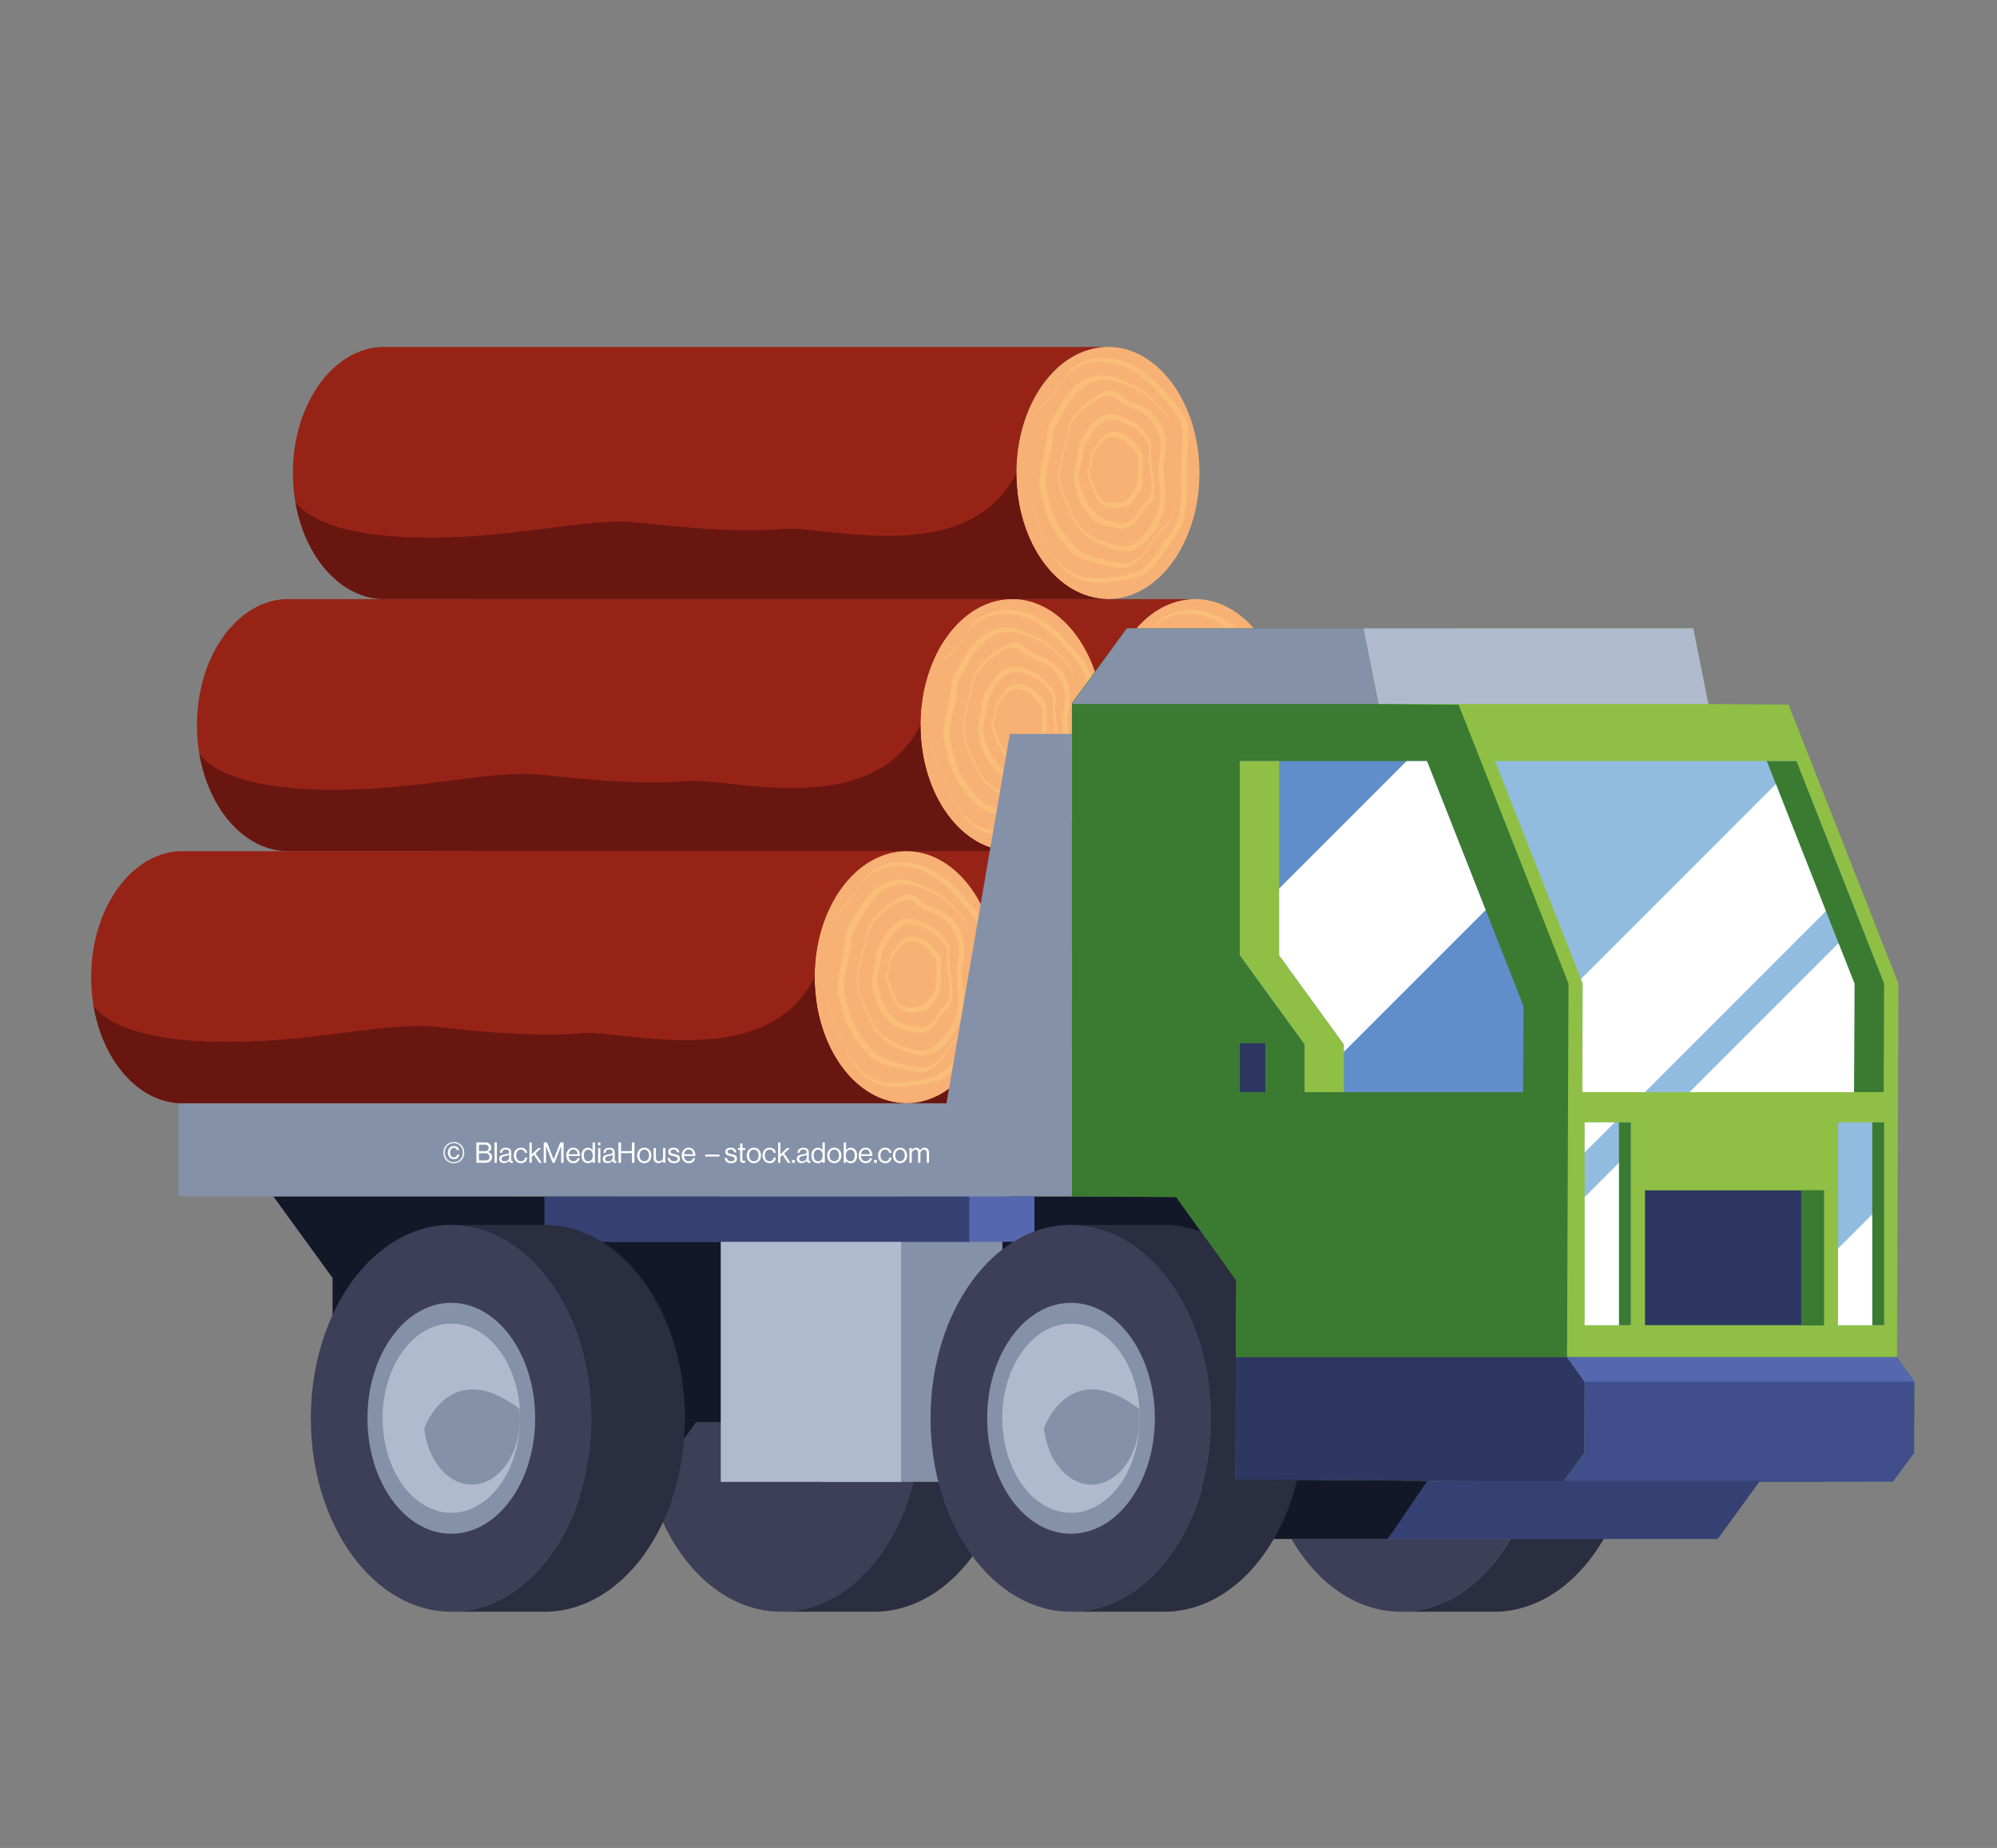 <?xml version="1.0" encoding="UTF-8"?>
<svg xmlns="http://www.w3.org/2000/svg" viewBox="0 0 139.915 129.447">
  <rect x="0" y="0" width="139.915" height="129.447" fill="#808080" stroke="none"/>
  <defs>
    <style>
      .cls-1 {
        fill: #5568af;
      }

      .cls-1, .cls-2, .cls-3, .cls-4, .cls-5, .cls-6, .cls-7, .cls-8, .cls-9, .cls-10, .cls-11, .cls-12, .cls-13, .cls-14, .cls-15, .cls-16, .cls-17, .cls-18, .cls-19, .cls-20 {
        stroke-width: 0px;
      }

      .cls-2 {
        fill: #404f8b;
      }

      .cls-21 {
        isolation: isolate;
      }

      .cls-3 {
        fill: #972317;
      }

      .cls-4 {
        fill: #131829;
      }

      .cls-5 {
        mix-blend-mode: multiply;
      }

      .cls-5, .cls-8 {
        fill: #afbacf;
      }

      .cls-6 {
        fill: #f8b174;
      }

      .cls-22, .cls-13 {
        mix-blend-mode: soft-light;
      }

      .cls-7 {
        fill: #354173;
      }

      .cls-9, .cls-13 {
        fill: #fff;
      }

      .cls-10 {
        fill: #3d3f59;
      }

      .cls-11 {
        fill: #2d3761;
      }

      .cls-12 {
        fill: #3b7b31;
      }

      .cls-14 {
        fill: #691611;
      }

      .cls-15 {
        fill: #8fc045;
      }

      .cls-16 {
        fill: #2b2d40;
      }

      .cls-17 {
        fill: #8591a8;
      }

      .cls-18 {
        fill: #91bce0;
      }

      .cls-19 {
        fill: #fabe78;
      }

      .cls-20 {
        fill: #5f8eca;
      }
    </style>
  </defs>
  <g class="cls-21">
    <g id="Layer_1" data-name="Layer 1">
      <g>
        <g>
          <g>
            <path class="cls-16" d="m104.667,85.798c-.04,0-.079.008-.119.008h-6.286c5.38.089,9.723,6.114,9.723,13.543,0,7.484-4.406,13.551-9.842,13.551h6.524c5.436,0,9.842-6.067,9.842-13.551s-4.407-13.551-9.842-13.551Z"/>
            <g>
              <polygon class="cls-15" points="132.905 95.069 133.009 68.896 125.309 49.358 119.693 49.315 118.634 44.016 102.064 44.016 98.29 49.155 98.217 51.409 88.311 51.409 88.311 77.284 35.621 77.284 35.621 83.803 42.263 83.803 104.067 83.803 104.067 98.399 100.194 103.732 123.308 103.733 132.627 103.803 134.12 101.77 134.14 96.788 132.905 95.069"/>
              <path class="cls-10" d="m70.229,99.641h-21.463l-3.239,4.459c1.399,5.137,4.988,8.8,9.208,8.8,4.014,0,7.462-3.314,8.993-8.059h4.377l3.776-5.2h-1.651Z"/>
              <path class="cls-10" d="m97.237,107.803h-6.759c1.801,3.102,4.565,5.097,7.675,5.097s5.876-1.993,7.677-5.097h-8.593Z"/>
            </g>
            <g>
              <g>
                <g>
                  <ellipse class="cls-6" cx="81.346" cy="68.453" rx="6.414" ry="8.831"/>
                  <path class="cls-3" d="m30.657,59.622c.026,0,.051.005.078.005h50.534c-3.506.058-6.336,3.984-6.336,8.825,0,4.877,2.872,8.831,6.414,8.831H30.657c-3.542,0-6.414-3.954-6.414-8.831s2.872-8.831,6.414-8.831Z"/>
                </g>
                <path class="cls-14" d="m74.932,68.453c-3.396,6.727-13.33,3.684-16.286,3.92-2.956.236-6.202.006-10.078-.43-3.876-.436-9.109,1.26-16.087,1.018-6.697-.233-7.977-2.349-8.069-2.519.656,3.918,3.2,6.841,6.244,6.841h50.689c-3.542,0-6.414-3.954-6.414-8.831Z"/>
                <path class="cls-19" d="m85.926,63.416c-1.207-1.361-1.406-1.601-2.532-2.351-1.126-.75-3.75-1.271-5.067.661,0,0-.712,1.092-1.523,1.887-.33.323-.502.745-.606,1.205.103-.397.269-.759.558-1.043.783-.768,1.47-1.821,1.47-1.821,1.271-1.865,3.803-1.362,4.89-.638,1.087.724,1.279.955,2.443,2.269,1.164,1.314,1.029,1.917.98,3.137-.049,1.22-.068,1.983-.068,2.918s-.07,2.128-.636,2.861c-.566.733-1.538,2.517-2.341,2.854-.803.338-3.042.663-4.003.379-.961-.284-1.88-1.09-2.395-2.306-.514-1.216-1.075-2.408-1.499-3.904-.105-.371-.147-.65-.15-.876,0,.237.044.53.155.922.439,1.55,1.021,2.786,1.553,4.046.533,1.26,1.486,2.095,2.481,2.39.996.294,3.315-.043,4.148-.392.833-.35,1.839-2.198,2.426-2.958s.66-1.995.66-2.964.02-1.76.07-3.024c.051-1.264.192-1.889-1.015-3.251Z"/>
                <path class="cls-19" d="m85.976,70.751c-.12,1.413-.777,1.17-1.567,2.529s-1.686,1.641-2.393,1.458c-.706-.182-2.302-.365-2.942-1.091-.641-.726-1.364-1.484-1.747-2.905-.383-1.421-.483-1.564-.073-3.319s.068-1.686.57-2.53c.501-.843.729-1.253.729-1.253,1.458-2.074,2.734-1.891,3.988-1.369,1.253.523,1.413.639,2.301,1.528.543.543.761.925.83,1.38-.045-.548-.256-.974-.887-1.605-.933-.933-1.1-1.055-2.415-1.604-1.315-.549-2.654-.74-4.185,1.436,0,0-.239.43-.765,1.315-.526.885-.167.813-.598,2.654s-.325,1.992.076,3.483c.402,1.491,1.161,2.287,1.834,3.049.673.762,2.346.953,3.088,1.144.741.191,1.682-.103,2.511-1.53.829-1.427,1.519-1.172,1.644-2.654.017-.196.021-.406.017-.623,0,.174-.002.345-.016.504Z"/>
                <path class="cls-19" d="m85.018,64.991c-.775-1.405-2.035-1.26-2.81-2.011-.775-.751-1.551.082-2.108.368-.105.054-1.348.976-1.526,1.982-.178,1.007-.485,1.825-.654,2.923-.17,1.098.418,2.197,1.045,3.537.627,1.341,2.25,1.898,3.389,2.14,1.139.242,2.35-1.308,2.786-2.447.436-1.139.145-2.269.097-3.23-.049-.961.557-1.858-.218-3.263Zm-.229,6.299c-.41,1.069-1.547,2.525-2.616,2.297-1.069-.227-2.593-.751-3.182-2.009-.589-1.259-1.14-2.29-.981-3.321.159-1.031.447-1.8.614-2.745.167-.945,1.334-1.81,1.433-1.861.523-.269,1.251-1.051,1.979-.345.728.705,1.911.569,2.639,1.888.728,1.319.159,2.161.205,3.063s.319,1.964-.091,3.033Z"/>
                <path class="cls-19" d="m84.372,67.008c.054-.655.039-.94-.516-1.495-.555-.555-.654-.628-1.437-.954-.783-.327-1.579-.44-2.49.854,0,0-.142.256-.455.782s-.1.484-.356,1.579c-.256,1.096-.194,1.185.046,2.072.239.887.691,1.361,1.091,1.814.4.453,1.396.567,1.837.681.441.114,1.001-.061,1.494-.91.493-.849.904-.697.978-1.579s-.246-2.189-.192-2.845Zm.018,2.698c-.067.795-.437.658-.882,1.424-.445.765-.949.924-1.347.821-.398-.103-1.296-.205-1.657-.614-.361-.409-.768-.836-.984-1.636-.216-.8-.272-.881-.041-1.868.231-.988.038-.949.321-1.424.282-.475.411-.706.411-.706.821-1.167,1.54-1.065,2.245-.77.706.294.795.36,1.296.86.5.5.513.757.465,1.348s.241,1.77.173,2.565Z"/>
                <path class="cls-19" d="m83.464,66.613c-.409-.462-.476-.543-.858-.797-.382-.254-1.271-.431-1.718.224,0,0-.241.37-.516.64-.275.27-.234.738-.291,1.116-.057.378-.265.378-.116.903.149.526.346.944.527,1.372.181.427.504.71.841.81.338.1,1.124-.014,1.406-.133.282-.119.624-.745.822-1.003.199-.257.224-.676.224-1.005s.007-.596.024-1.025.065-.641-.344-1.102Zm-.006,1.171c-.015.374-.021.608-.021.894s-.021.652-.195.876c-.173.225-.471.771-.717.874-.246.103-.932.203-1.226.116-.294-.087-.576-.334-.734-.707-.158-.372-.329-.738-.459-1.196-.13-.458.051-.458.101-.788.05-.329.014-.738.254-.973.24-.235.45-.558.45-.558.389-.571,1.165-.417,1.498-.195.333.222.392.293.749.695.357.402.315.587.3.961Z"/>
              </g>
              <g>
                <g>
                  <ellipse class="cls-6" cx="83.73" cy="50.792" rx="6.414" ry="8.831"/>
                  <path class="cls-3" d="m33.04,41.961c.026,0,.051.005.077.005h50.534c-3.506.058-6.336,3.984-6.336,8.825,0,4.877,2.872,8.831,6.414,8.831h-50.689c-3.542,0-6.414-3.954-6.414-8.831s2.871-8.831,6.414-8.831Z"/>
                </g>
                <path class="cls-14" d="m77.316,50.792c-3.396,6.727-13.33,3.684-16.286,3.92-2.956.236-6.202.007-10.078-.43-3.876-.436-9.109,1.26-16.087,1.017-6.697-.233-7.977-2.349-8.069-2.518.656,3.917,3.2,6.841,6.244,6.841h50.689c-3.542,0-6.414-3.954-6.414-8.831Z"/>
                <path class="cls-19" d="m88.31,45.754c-1.207-1.361-1.405-1.601-2.532-2.351-1.126-.75-3.75-1.271-5.067.661,0,0-.712,1.092-1.523,1.887-.33.323-.502.745-.606,1.205.103-.397.269-.759.558-1.043.783-.768,1.47-1.821,1.47-1.821,1.271-1.865,3.802-1.362,4.889-.638,1.087.724,1.279.955,2.443,2.269,1.164,1.314,1.029,1.917.98,3.137-.049,1.22-.068,1.983-.068,2.918s-.07,2.128-.637,2.861c-.566.733-1.538,2.517-2.341,2.854-.804.337-3.042.663-4.003.379s-1.88-1.09-2.395-2.306c-.514-1.216-1.075-2.408-1.499-3.904-.105-.371-.148-.65-.15-.876,0,.237.044.53.155.922.439,1.55,1.021,2.786,1.553,4.046.533,1.26,1.486,2.095,2.481,2.39.996.294,3.315-.043,4.148-.392s1.839-2.198,2.426-2.958c.587-.76.66-1.995.66-2.964s.02-1.76.07-3.024c.051-1.264.191-1.889-1.015-3.251Z"/>
                <path class="cls-19" d="m88.359,53.089c-.12,1.413-.777,1.17-1.567,2.529-.79,1.36-1.686,1.641-2.393,1.459-.706-.182-2.302-.365-2.942-1.091-.641-.726-1.364-1.484-1.747-2.905-.383-1.421-.483-1.564-.073-3.319.41-1.755.068-1.686.57-2.53.501-.843.729-1.253.729-1.253,1.458-2.074,2.734-1.891,3.988-1.368,1.253.523,1.413.639,2.302,1.528.543.543.761.925.83,1.38-.046-.548-.256-.974-.887-1.605-.933-.933-1.1-1.055-2.415-1.603-1.315-.549-2.654-.74-4.185,1.436,0,0-.239.43-.765,1.315-.526.885-.167.813-.598,2.654-.43,1.841-.325,1.992.076,3.483.402,1.491,1.161,2.287,1.834,3.049.673.762,2.347.953,3.088,1.144s1.682-.103,2.511-1.53c.829-1.427,1.519-1.172,1.644-2.654.017-.196.02-.406.017-.623,0,.174-.002.345-.016.504Z"/>
                <path class="cls-19" d="m87.401,47.329c-.775-1.405-2.035-1.26-2.81-2.011-.775-.751-1.55.082-2.108.368-.105.054-1.348.976-1.526,1.982-.178,1.007-.485,1.825-.654,2.923-.17,1.098.418,2.197,1.045,3.537.627,1.341,2.25,1.898,3.389,2.14s2.35-1.308,2.786-2.447.145-2.269.097-3.23c-.049-.961.557-1.857-.218-3.263Zm-.229,6.299c-.409,1.069-1.547,2.525-2.616,2.297-1.069-.227-2.593-.751-3.182-2.009-.589-1.259-1.14-2.29-.981-3.321.159-1.031.447-1.8.614-2.745s1.334-1.81,1.433-1.861c.523-.269,1.251-1.051,1.979-.345s1.911.569,2.639,1.888c.728,1.319.159,2.161.205,3.063s.318,1.964-.091,3.033Z"/>
                <path class="cls-19" d="m86.756,49.346c.054-.655.039-.94-.515-1.495-.555-.555-.655-.628-1.437-.954-.783-.327-1.579-.44-2.49.854,0,0-.142.256-.455.782-.313.526-.1.484-.356,1.579-.256,1.096-.194,1.185.046,2.072.239.887.691,1.361,1.091,1.814.4.453,1.396.567,1.837.681.441.114,1.001-.061,1.494-.911.493-.849.904-.697.978-1.579s-.246-2.19-.192-2.845Zm.018,2.698c-.067.795-.437.658-.882,1.424-.445.766-.949.924-1.347.821s-1.296-.205-1.657-.614c-.361-.409-.768-.836-.984-1.636-.216-.8-.272-.881-.041-1.869.231-.988.038-.949.321-1.424.282-.475.411-.706.411-.706.821-1.167,1.54-1.065,2.245-.77.706.294.796.36,1.296.86.5.5.513.757.465,1.348-.048.591.241,1.77.173,2.565Z"/>
                <path class="cls-19" d="m85.848,48.952c-.409-.461-.476-.543-.858-.797-.382-.254-1.271-.431-1.718.224,0,0-.241.37-.516.64-.275.27-.234.738-.291,1.116-.057.378-.265.378-.116.904.149.526.346.944.527,1.372s.504.71.841.81c.338.1,1.124-.015,1.406-.133.282-.119.624-.745.823-1.003.199-.258.224-.676.224-1.005s.007-.597.024-1.025.065-.64-.344-1.102Zm-.006,1.171c-.015.374-.021.608-.021.894s-.021.652-.195.876-.471.771-.717.874c-.246.103-.932.203-1.226.116-.294-.087-.576-.334-.734-.707s-.329-.738-.459-1.196c-.13-.458.051-.458.101-.788.05-.329.014-.738.254-.973.24-.235.45-.558.45-.558.389-.571,1.165-.417,1.498-.195.333.222.392.293.749.695.357.403.315.587.3.961Z"/>
              </g>
              <g>
                <g>
                  <ellipse class="cls-6" cx="70.902" cy="50.792" rx="6.414" ry="8.831"/>
                  <path class="cls-3" d="m20.213,41.961c.026,0,.052.005.078.005h50.534c-3.506.058-6.336,3.984-6.336,8.825,0,4.877,2.872,8.831,6.414,8.831H20.213c-3.542,0-6.414-3.954-6.414-8.831s2.871-8.831,6.414-8.831Z"/>
                </g>
                <path class="cls-14" d="m64.488,50.792c-3.396,6.727-13.33,3.684-16.286,3.92s-6.202.007-10.078-.43c-3.876-.436-9.109,1.26-16.087,1.017-6.697-.233-7.977-2.349-8.069-2.518.656,3.917,3.2,6.841,6.244,6.841h50.689c-3.542,0-6.414-3.954-6.414-8.831Z"/>
                <path class="cls-19" d="m75.482,45.754c-1.207-1.361-1.405-1.601-2.532-2.351-1.126-.75-3.75-1.271-5.067.661,0,0-.712,1.092-1.523,1.887-.33.323-.502.745-.606,1.205.103-.397.269-.759.558-1.043.783-.768,1.47-1.821,1.47-1.821,1.271-1.865,3.803-1.362,4.89-.638,1.087.724,1.279.955,2.443,2.269,1.164,1.314,1.029,1.917.98,3.137-.049,1.22-.068,1.983-.068,2.918s-.07,2.128-.636,2.861c-.566.733-1.538,2.517-2.341,2.854-.803.337-3.042.663-4.003.379-.961-.284-1.88-1.09-2.395-2.306-.514-1.216-1.075-2.408-1.499-3.904-.105-.371-.147-.65-.15-.876,0,.237.044.53.155.922.439,1.551,1.021,2.786,1.553,4.046.533,1.26,1.486,2.095,2.481,2.39.996.294,3.315-.043,4.148-.392.833-.35,1.839-2.198,2.426-2.958.587-.76.66-1.995.66-2.964s.02-1.76.07-3.024c.051-1.264.191-1.889-1.015-3.251Z"/>
                <path class="cls-19" d="m75.532,53.089c-.12,1.413-.777,1.17-1.567,2.529-.79,1.36-1.686,1.641-2.393,1.459-.706-.182-2.302-.365-2.942-1.091-.641-.726-1.364-1.484-1.747-2.905-.383-1.421-.483-1.564-.073-3.319.41-1.755.068-1.686.57-2.529.501-.843.729-1.253.729-1.253,1.458-2.074,2.734-1.891,3.988-1.368,1.253.523,1.413.639,2.302,1.528.543.543.761.925.83,1.38-.045-.548-.256-.974-.887-1.605-.933-.933-1.1-1.055-2.415-1.603-1.315-.549-2.654-.74-4.185,1.436,0,0-.239.43-.765,1.315-.526.885-.167.813-.598,2.654-.43,1.841-.325,1.992.076,3.483.402,1.491,1.161,2.287,1.834,3.049.673.762,2.346.953,3.088,1.144.741.191,1.682-.103,2.511-1.53.829-1.427,1.519-1.172,1.644-2.654.017-.196.02-.406.017-.623,0,.174-.002.345-.016.504Z"/>
                <path class="cls-19" d="m74.574,47.329c-.775-1.405-2.035-1.26-2.81-2.011-.775-.751-1.551.082-2.108.368-.105.054-1.348.976-1.526,1.982-.178,1.007-.485,1.825-.654,2.923-.17,1.098.418,2.197,1.045,3.537.627,1.341,2.25,1.898,3.389,2.14,1.139.242,2.35-1.308,2.786-2.447.436-1.139.145-2.269.097-3.23-.048-.961.557-1.857-.218-3.263Zm-.229,6.299c-.409,1.069-1.547,2.525-2.616,2.297-1.069-.227-2.593-.751-3.182-2.009-.589-1.259-1.14-2.29-.981-3.321.159-1.031.447-1.8.614-2.745.167-.945,1.334-1.81,1.433-1.861.523-.269,1.251-1.05,1.979-.345.728.705,1.911.569,2.639,1.888.728,1.319.159,2.161.205,3.063.045.902.318,1.964-.091,3.033Z"/>
                <path class="cls-19" d="m73.928,49.346c.054-.655.039-.94-.516-1.495-.555-.555-.654-.628-1.437-.954-.782-.326-1.579-.44-2.49.855,0,0-.142.256-.455.782-.313.526-.1.484-.356,1.579-.256,1.096-.194,1.185.046,2.072.239.887.691,1.361,1.091,1.814.4.453,1.396.567,1.837.681.441.114,1.001-.062,1.494-.911.493-.849.903-.697.978-1.579.075-.882-.246-2.19-.192-2.845Zm.018,2.698c-.067.795-.437.658-.882,1.424-.445.766-.949.924-1.347.821-.398-.103-1.296-.205-1.657-.614-.361-.409-.768-.836-.984-1.636-.216-.8-.272-.881-.041-1.869.231-.988.038-.949.321-1.424.282-.475.411-.706.411-.706.821-1.167,1.54-1.065,2.245-.77.706.294.795.36,1.296.86.5.5.513.757.465,1.348-.048.591.241,1.77.173,2.565Z"/>
                <path class="cls-19" d="m73.02,48.952c-.409-.461-.476-.543-.858-.797-.382-.254-1.271-.431-1.718.224,0,0-.241.37-.516.64-.275.27-.234.738-.291,1.116s-.265.378-.116.904c.149.526.346.944.527,1.372.181.427.504.71.841.81.338.1,1.124-.015,1.406-.133.282-.119.624-.745.822-1.003.199-.258.224-.676.224-1.005s.007-.597.024-1.025c.017-.429.065-.64-.344-1.102Zm-.006,1.171c-.015.374-.021.608-.021.894s-.021.652-.195.876c-.174.225-.471.771-.717.874-.246.103-.932.203-1.226.116-.294-.087-.576-.334-.734-.707-.158-.372-.329-.738-.459-1.196s.051-.458.101-.788c.05-.329.014-.738.254-.973.24-.235.45-.558.45-.558.389-.571,1.165-.417,1.498-.195.333.222.392.293.749.695s.315.587.3.961Z"/>
              </g>
              <g>
                <g>
                  <ellipse class="cls-6" cx="63.489" cy="68.453" rx="6.414" ry="8.831"/>
                  <path class="cls-3" d="m12.8,59.622c.026,0,.051.005.077.005h50.534c-3.506.058-6.336,3.984-6.336,8.825,0,4.877,2.872,8.831,6.414,8.831H12.8c-3.542,0-6.414-3.954-6.414-8.831s2.871-8.831,6.414-8.831Z"/>
                </g>
                <path class="cls-14" d="m57.075,68.453c-3.396,6.727-13.33,3.684-16.286,3.92-2.956.236-6.202.006-10.078-.43-3.876-.436-9.109,1.26-16.087,1.018-6.697-.233-7.977-2.349-8.069-2.519.656,3.918,3.2,6.841,6.244,6.841h50.689c-3.542,0-6.414-3.954-6.414-8.831Z"/>
                <path class="cls-19" d="m68.069,63.416c-1.207-1.361-1.405-1.601-2.532-2.351-1.126-.75-3.75-1.271-5.067.661,0,0-.712,1.092-1.523,1.887-.33.323-.502.745-.605,1.205.103-.397.269-.759.558-1.043.783-.768,1.47-1.821,1.47-1.821,1.271-1.865,3.803-1.362,4.89-.638,1.087.724,1.279.955,2.443,2.269,1.164,1.314,1.029,1.917.98,3.137-.049,1.22-.068,1.983-.068,2.918s-.07,2.128-.636,2.861c-.566.733-1.538,2.517-2.341,2.854-.803.338-3.042.663-4.003.379-.961-.284-1.88-1.09-2.395-2.306-.514-1.216-1.075-2.408-1.499-3.904-.105-.371-.147-.65-.15-.876,0,.237.044.53.155.922.439,1.55,1.02,2.786,1.554,4.046s1.485,2.095,2.481,2.39c.996.294,3.315-.043,4.148-.392.833-.35,1.839-2.198,2.426-2.958.587-.76.66-1.995.66-2.964s.02-1.76.07-3.024.191-1.889-1.015-3.251Z"/>
                <path class="cls-19" d="m68.119,70.751c-.12,1.413-.777,1.17-1.567,2.529-.79,1.36-1.686,1.641-2.393,1.458s-2.302-.365-2.942-1.091-1.364-1.484-1.747-2.905c-.383-1.421-.483-1.564-.073-3.319.41-1.755.068-1.686.57-2.53s.729-1.253.729-1.253c1.458-2.074,2.734-1.891,3.988-1.369,1.253.523,1.413.639,2.302,1.528.543.543.761.925.83,1.38-.045-.548-.256-.974-.887-1.605-.933-.933-1.1-1.055-2.415-1.604-1.315-.549-2.654-.74-4.185,1.436,0,0-.239.43-.765,1.315-.526.885-.167.813-.598,2.654-.43,1.841-.325,1.992.076,3.483.402,1.491,1.161,2.287,1.834,3.049.673.762,2.346.953,3.088,1.144.741.191,1.682-.103,2.511-1.53.829-1.427,1.519-1.172,1.644-2.654.017-.196.02-.406.017-.623,0,.174-.002.345-.016.504Z"/>
                <path class="cls-19" d="m67.161,64.991c-.775-1.405-2.035-1.26-2.81-2.011-.775-.751-1.551.082-2.108.368-.105.054-1.348.976-1.526,1.982-.178,1.007-.484,1.825-.654,2.923s.418,2.197,1.045,3.537c.627,1.341,2.25,1.898,3.389,2.14,1.139.242,2.35-1.308,2.786-2.447.436-1.139.145-2.269.097-3.23-.048-.961.557-1.858-.218-3.263Zm-.229,6.299c-.409,1.069-1.547,2.525-2.616,2.297-1.069-.227-2.593-.751-3.182-2.009-.589-1.259-1.14-2.29-.981-3.321.159-1.031.447-1.8.614-2.745.167-.945,1.334-1.81,1.433-1.861.523-.269,1.251-1.051,1.979-.345.728.705,1.911.569,2.639,1.888.728,1.319.159,2.161.205,3.063.045.902.318,1.964-.091,3.033Z"/>
                <path class="cls-19" d="m66.515,67.008c.054-.655.039-.94-.516-1.495-.555-.555-.654-.628-1.437-.954-.782-.327-1.579-.44-2.49.854,0,0-.142.256-.455.782-.313.526-.1.484-.356,1.579s-.194,1.185.046,2.072c.239.887.691,1.361,1.091,1.814.4.453,1.396.567,1.837.681.441.114,1.001-.061,1.494-.91.493-.849.903-.697.978-1.579.075-.882-.246-2.189-.192-2.845Zm.018,2.698c-.067.795-.437.658-.882,1.424-.445.765-.949.924-1.347.821-.398-.103-1.296-.205-1.657-.614-.361-.409-.768-.836-.984-1.636s-.272-.881-.041-1.868c.231-.988.038-.949.321-1.424.282-.475.411-.706.411-.706.821-1.167,1.54-1.065,2.245-.77.706.294.795.36,1.296.86.5.5.513.757.465,1.348-.048.591.241,1.77.173,2.565Z"/>
                <path class="cls-19" d="m65.607,66.613c-.409-.462-.476-.543-.858-.797s-1.271-.431-1.718.224c0,0-.241.37-.516.64-.275.27-.234.738-.291,1.116s-.265.378-.116.903c.149.526.346.944.527,1.372.181.427.504.71.841.81.338.1,1.124-.014,1.406-.133s.623-.745.822-1.003c.199-.257.224-.676.224-1.005s.007-.596.024-1.025c.017-.429.065-.641-.344-1.102Zm-.006,1.171c-.015.374-.021.608-.021.894s-.021.652-.195.876c-.174.225-.471.771-.717.874s-.932.203-1.226.116c-.294-.087-.576-.334-.734-.707-.158-.372-.329-.738-.459-1.196-.13-.458.051-.458.101-.788.05-.329.014-.738.254-.973.24-.235.45-.558.45-.558.389-.571,1.165-.417,1.498-.195.333.222.392.293.749.695.357.402.315.587.3.961Z"/>
              </g>
              <g>
                <g>
                  <ellipse class="cls-6" cx="77.623" cy="33.13" rx="6.414" ry="8.831"/>
                  <path class="cls-3" d="m26.933,24.299c.026,0,.052.005.078.005h50.534c-3.506.058-6.336,3.984-6.336,8.825,0,4.877,2.872,8.831,6.414,8.831H26.933c-3.542,0-6.414-3.954-6.414-8.831s2.872-8.831,6.414-8.831Z"/>
                </g>
                <path class="cls-14" d="m71.209,33.13c-3.396,6.727-13.33,3.684-16.285,3.92s-6.202.006-10.078-.43c-3.876-.436-9.109,1.26-16.087,1.018-6.697-.233-7.977-2.349-8.069-2.518.656,3.917,3.2,6.841,6.244,6.841h50.689c-3.542,0-6.414-3.954-6.414-8.831Z"/>
                <path class="cls-19" d="m82.203,28.093c-1.207-1.361-1.405-1.601-2.532-2.351-1.126-.75-3.75-1.271-5.067.661,0,0-.712,1.092-1.523,1.888-.33.323-.502.745-.606,1.205.103-.397.269-.758.558-1.042.783-.768,1.47-1.821,1.47-1.821,1.271-1.865,3.803-1.362,4.89-.638,1.087.724,1.279.955,2.443,2.269,1.164,1.314,1.029,1.917.98,3.137s-.068,1.983-.068,2.918-.07,2.128-.637,2.861c-.566.733-1.538,2.517-2.341,2.854-.803.338-3.042.663-4.003.379-.961-.284-1.88-1.09-2.395-2.306-.514-1.216-1.075-2.408-1.499-3.904-.105-.371-.147-.65-.15-.876,0,.237.044.53.155.922.439,1.55,1.021,2.786,1.553,4.046.533,1.26,1.486,2.095,2.481,2.39s3.315-.043,4.148-.392c.833-.35,1.839-2.198,2.426-2.958.587-.76.66-1.995.66-2.964s.02-1.76.07-3.024c.051-1.264.191-1.889-1.015-3.251Z"/>
                <path class="cls-19" d="m82.252,35.428c-.12,1.413-.777,1.17-1.567,2.529-.79,1.36-1.686,1.641-2.393,1.458-.706-.182-2.302-.365-2.942-1.091-.641-.726-1.364-1.484-1.747-2.905-.383-1.421-.483-1.564-.073-3.319s.068-1.686.57-2.53c.501-.843.729-1.253.729-1.253,1.458-2.074,2.734-1.891,3.988-1.369,1.253.523,1.413.639,2.302,1.528.543.543.761.925.83,1.38-.045-.548-.256-.974-.887-1.605-.933-.933-1.1-1.055-2.415-1.604-1.315-.549-2.654-.74-4.185,1.436,0,0-.239.43-.765,1.315-.526.885-.167.813-.598,2.655-.43,1.841-.325,1.992.076,3.483s1.161,2.287,1.834,3.049c.673.762,2.346.953,3.088,1.144.741.191,1.682-.103,2.511-1.53.829-1.427,1.519-1.172,1.644-2.654.017-.196.02-.406.017-.623,0,.174-.002.345-.016.504Z"/>
                <path class="cls-19" d="m81.294,29.667c-.775-1.405-2.035-1.26-2.81-2.011-.775-.751-1.551.082-2.108.368-.105.054-1.348.976-1.526,1.982-.178,1.007-.485,1.825-.654,2.923-.17,1.098.418,2.197,1.045,3.537.627,1.341,2.25,1.898,3.389,2.14,1.139.242,2.35-1.308,2.786-2.447.436-1.139.145-2.269.097-3.23-.048-.961.557-1.858-.218-3.263Zm-.229,6.299c-.409,1.069-1.547,2.525-2.616,2.297s-2.593-.751-3.182-2.009c-.589-1.259-1.14-2.29-.981-3.321.159-1.031.447-1.8.614-2.745.167-.945,1.334-1.81,1.433-1.861.523-.269,1.251-1.05,1.979-.345.728.705,1.911.569,2.639,1.888.728,1.319.159,2.161.205,3.063.046.902.318,1.964-.091,3.033Z"/>
                <path class="cls-19" d="m80.649,31.684c.054-.655.039-.94-.516-1.495-.555-.555-.654-.628-1.437-.954-.782-.327-1.579-.44-2.49.854,0,0-.142.256-.455.783-.313.526-.1.484-.356,1.579-.256,1.095-.194,1.185.045,2.072.239.887.691,1.361,1.091,1.814.4.453,1.396.567,1.837.681.441.114,1.001-.061,1.494-.91.493-.849.903-.697.978-1.579.075-.882-.246-2.189-.192-2.845Zm.018,2.698c-.067.795-.437.659-.882,1.424-.445.766-.949.924-1.347.821-.398-.103-1.296-.205-1.657-.614-.361-.409-.768-.836-.984-1.636-.216-.8-.272-.881-.041-1.869.231-.988.038-.949.321-1.424.282-.475.411-.706.411-.706.821-1.167,1.54-1.065,2.245-.77.706.294.795.36,1.296.86.5.5.513.757.465,1.348-.048.591.241,1.77.173,2.565Z"/>
                <path class="cls-19" d="m79.741,31.29c-.409-.461-.476-.543-.858-.797s-1.271-.431-1.718.224c0,0-.241.37-.516.64-.275.27-.234.738-.291,1.116-.057.378-.265.378-.116.903.149.526.346.944.527,1.372.181.427.504.71.841.81.338.1,1.124-.014,1.406-.133.282-.119.623-.745.822-1.003.199-.258.224-.676.224-1.005s.007-.597.024-1.025c.017-.429.065-.641-.344-1.102Zm-.006,1.171c-.015.374-.021.608-.021.894s-.021.652-.195.876c-.174.225-.471.771-.717.874s-.932.203-1.226.116c-.294-.087-.576-.334-.734-.706-.158-.372-.329-.738-.459-1.196-.13-.458.051-.458.101-.788.05-.329.014-.738.254-.973.24-.235.45-.558.45-.558.389-.571,1.165-.417,1.498-.195.333.222.392.293.749.695.357.403.315.587.3.961Z"/>
              </g>
              <g>
                <path class="cls-16" d="m61.24,85.798c-.04,0-.079.008-.119.008h-6.286c5.38.089,9.723,6.114,9.723,13.543,0,7.484-4.406,13.551-9.842,13.551h6.524c5.436,0,9.842-6.067,9.842-13.551s-4.406-13.551-9.842-13.551Z"/>
                <g>
                  <polygon class="cls-4" points="19.149 83.803 23.302 89.522 23.302 95.069 30.399 104.84 44.989 104.84 48.766 99.641 70.229 99.641 80.913 99.641 86.841 107.803 97.237 107.803 104.067 98.399 104.067 83.803 19.149 83.803"/>
                  <polygon class="cls-12" points="95.519 44.016 78.949 44.016 75.102 49.255 75.038 83.803 82.401 83.859 86.59 89.69 86.535 103.631 109.513 103.803 111.006 101.77 111.025 96.788 109.79 95.069 109.894 68.896 102.195 49.358 96.578 49.315 95.519 44.016"/>
                  <polygon class="cls-20" points="99.979 53.314 86.869 53.314 86.869 66.912 91.405 73.157 91.405 76.503 106.711 76.503 106.735 70.458 99.979 53.314"/>
                  <rect class="cls-11" x="86.869" y="73.083" width="1.782" height="3.42"/>
                  <polygon class="cls-11" points="109.79 95.069 86.568 95.069 86.568 103.631 109.513 103.803 111.006 101.77 111.025 96.788 109.79 95.069"/>
                  <rect class="cls-17" x="57.592" y="83.803" width="12.637" height="20"/>
                  <polygon class="cls-17" points="65.196 83.803 75.102 83.803 75.102 51.409 70.752 51.409 65.196 83.803"/>
                  <rect class="cls-1" x="42.707" y="83.803" width="29.769" height="3.184"/>
                  <rect class="cls-8" x="50.497" y="83.803" width="12.637" height="20"/>
                  <rect class="cls-7" x="38.144" y="83.803" width="29.769" height="3.184"/>
                  <rect class="cls-17" x="12.506" y="77.284" width="58.246" height="6.519"/>
                </g>
                <polygon class="cls-8" points="95.519 44.016 118.634 44.016 119.693 49.315 96.578 49.315 95.519 44.016"/>
                <polygon class="cls-18" points="125.869 53.314 104.753 53.314 110.893 68.896 110.863 76.503 131.979 76.503 132.009 68.896 125.869 53.314"/>
                <g>
                  <rect class="cls-18" x="111.025" y="78.622" width="3.234" height="14.202"/>
                  <rect class="cls-18" x="128.775" y="78.622" width="3.234" height="14.202"/>
                </g>
                <rect class="cls-11" x="115.253" y="83.381" width="12.529" height="9.443"/>
                <polygon class="cls-2" points="109.79 95.069 132.905 95.069 134.14 96.788 134.12 101.77 132.627 103.803 109.513 103.803 111.006 101.77 111.025 96.788 109.79 95.069"/>
                <polygon class="cls-7" points="97.237 107.803 120.352 107.803 123.308 103.733 100.002 103.732 97.237 107.803"/>
                <g>
                  <ellipse class="cls-10" cx="75.038" cy="99.349" rx="9.842" ry="13.551"/>
                  <ellipse class="cls-17" cx="75.038" cy="99.349" rx="5.874" ry="8.088"/>
                  <ellipse class="cls-8" cx="75.038" cy="99.349" rx="4.81" ry="6.622"/>
                </g>
                <g>
                  <ellipse class="cls-10" cx="31.62" cy="99.349" rx="9.842" ry="13.551"/>
                  <ellipse class="cls-17" cx="31.62" cy="99.349" rx="5.874" ry="8.088"/>
                  <path class="cls-8" d="m31.62,92.726c-2.656,0-4.81,2.965-4.81,6.622s2.153,6.622,4.81,6.622,4.81-2.965,4.81-6.622-2.153-6.622-4.81-6.622Z"/>
                </g>
                <path class="cls-16" d="m38.144,85.798c-.04,0-.079.008-.119.008h-6.286c5.38.089,9.723,6.114,9.723,13.543,0,7.484-4.407,13.551-9.842,13.551h6.524c5.436,0,9.842-6.067,9.842-13.551s-4.407-13.551-9.842-13.551Z"/>
                <ellipse class="cls-17" cx="33.056" cy="99.349" rx="3.374" ry="4.645"/>
                <ellipse class="cls-17" cx="76.474" cy="99.349" rx="3.374" ry="4.645"/>
                <path class="cls-16" d="m86.535,103.631l.034-8.56v-.002h0l.021-5.379-2.446-3.405c-.824-.308-1.687-.487-2.582-.487-.04,0-.079.008-.119.008h-6.286c5.38.089,9.723,6.114,9.723,13.543,0,7.484-4.406,13.551-9.842,13.551h6.524c4.339,0,8.014-3.87,9.324-9.236l-4.351-.033Z"/>
                <polygon class="cls-15" points="89.62 66.912 89.62 53.314 86.869 53.314 86.869 66.912 91.405 73.157 91.405 76.503 94.156 76.503 94.156 73.157 89.62 66.912"/>
                <polygon class="cls-12" points="125.869 53.314 123.787 53.314 129.928 68.896 129.897 76.503 131.979 76.503 132.009 68.896 125.869 53.314"/>
                <rect class="cls-12" x="126.194" y="83.381" width="1.588" height="9.443"/>
              </g>
              <polygon class="cls-1" points="111.025 96.788 134.14 96.788 132.905 95.069 109.79 95.069 111.025 96.788"/>
            </g>
            <polygon class="cls-17" points="96.578 49.315 75.102 49.315 78.949 44.016 95.519 44.016 96.578 49.315"/>
            <rect class="cls-12" x="131.175" y="78.622" width=".835" height="14.202"/>
            <rect class="cls-12" x="113.425" y="78.622" width=".835" height="14.202"/>
          </g>
          <polygon class="cls-13" points="89.62 66.912 94.156 73.157 94.156 73.679 104.09 63.746 99.979 53.314 98.547 53.314 89.62 62.241 89.62 66.912"/>
          <g class="cls-22">
            <polygon class="cls-9" points="124.421 54.922 110.767 68.577 110.893 68.896 110.863 76.503 115.248 76.503 127.928 63.823 124.421 54.922"/>
          </g>
          <g class="cls-22">
            <polygon class="cls-9" points="128.812 66.066 118.375 76.503 129.897 76.503 129.928 68.896 128.812 66.066"/>
          </g>
          <g class="cls-22">
            <polygon class="cls-9" points="113.129 78.622 111.025 78.622 111.025 80.726 113.129 78.622"/>
            <polygon class="cls-9" points="113.425 81.453 111.025 83.853 111.025 92.824 113.425 92.824 113.425 81.453"/>
          </g>
          <polygon class="cls-13" points="128.775 87.465 128.775 92.824 131.175 92.824 131.175 85.065 128.775 87.465"/>
        </g>
        <path class="cls-5" d="m79.813,98.69l.011-.008c-.243-3.344-2.292-5.956-4.785-5.956-2.656,0-4.81,2.965-4.81,6.622,0,.236.01.47.027.7h2.884s1.762-5.081,6.673-1.358Z"/>
        <path class="cls-5" d="m36.407,98.69l.011-.008c-.243-3.344-2.292-5.956-4.785-5.956-2.656,0-4.81,2.965-4.81,6.622,0,.236.01.47.027.7h2.884s1.762-5.081,6.673-1.358Z"/>
      </g>
      <g>
        <path class="cls-9" d="m31.065,80.743c0-.428.319-.745.731-.745s.731.317.731.745-.319.744-.731.744-.731-.316-.731-.744Zm1.371,0c0-.384-.273-.667-.64-.667s-.64.283-.64.667.273.666.64.666.64-.282.64-.666Zm-1.056-.002c0-.264.16-.464.424-.464.212,0,.34.13.362.292h-.152c-.018-.098-.092-.164-.212-.164-.176,0-.266.146-.266.336,0,.194.104.33.266.33.132,0,.208-.084.22-.191h.148c-.002.081-.038.167-.101.226-.062.058-.147.094-.268.094-.25,0-.422-.191-.422-.458Z"/>
        <path class="cls-9" d="m33.378,80.023h.605c.15,0,.265.04.344.124.059.061.093.143.093.244,0,.158-.089.256-.23.3v.006c.162.038.288.154.288.346,0,.11-.038.204-.104.274-.079.086-.203.136-.357.136h-.638v-1.43Zm.584.612c.174,0,.277-.086.277-.234,0-.138-.094-.222-.254-.222h-.428v.456h.404Zm.046.655c.102,0,.176-.025.224-.071.04-.042.064-.099.064-.166,0-.179-.126-.267-.3-.267h-.438v.504h.45Z"/>
        <path class="cls-9" d="m34.649,80.023h.162v1.43h-.162v-1.43Z"/>
        <path class="cls-9" d="m35.67,81.309h-.002c-.062.079-.168.163-.344.163-.195,0-.35-.092-.35-.287,0-.244.192-.294.45-.334.146-.022.247-.036.247-.148,0-.115-.083-.182-.231-.182-.168,0-.252.072-.258.229h-.156c.006-.2.139-.351.412-.351.22,0,.382.082.382.328v.492c0,.083.02.13.11.109h.006v.118c-.021.008-.046.016-.088.016-.106,0-.162-.048-.179-.153Zm.005-.238v-.176c-.055.034-.148.06-.236.076-.162.029-.292.058-.292.21,0,.138.108.168.214.168.216,0,.314-.158.314-.278Z"/>
        <path class="cls-9" d="m35.998,80.937c0-.3.192-.544.5-.544.244,0,.405.14.441.36h-.164c-.023-.141-.121-.227-.277-.227-.22,0-.334.183-.334.41s.114.407.334.407c.168,0,.268-.096.282-.256h.159c-.021.248-.184.393-.441.393-.308,0-.5-.244-.5-.544Z"/>
        <path class="cls-9" d="m37.408,80.895l-.152.144v.414h-.161v-1.43h.161v.838l.454-.441h.206l-.396.371.443.662h-.189l-.366-.558Z"/>
        <path class="cls-9" d="m38.096,80.023h.23l.463,1.188h.005l.459-1.188h.234v1.43h-.172v-1.176h-.004s-.038.112-.064.181l-.392.995h-.138l-.392-.995c-.028-.072-.064-.181-.064-.181h-.004v1.176h-.162v-1.43Z"/>
        <path class="cls-9" d="m39.674,80.937c0-.3.196-.544.49-.544.31,0,.476.24.476.582h-.8c.012.21.126.369.334.369.149,0,.25-.071.286-.212h.157c-.048.223-.21.349-.443.349-.315,0-.5-.244-.5-.544Zm.17-.084h.622c-.01-.206-.116-.332-.302-.332-.192,0-.296.145-.32.332Z"/>
        <path class="cls-9" d="m40.74,80.939c0-.344.198-.544.454-.544.146,0,.258.072.323.17h.005v-.542h.161v1.43h-.161v-.126h-.005c-.077.1-.174.156-.319.156-.282,0-.458-.212-.458-.544Zm.792.002c0-.24-.116-.408-.33-.408-.196,0-.296.177-.296.408,0,.233.1.406.298.406.229,0,.328-.173.328-.406Z"/>
        <path class="cls-9" d="m41.905,80.023h.161v.2h-.161v-.2Zm0,.396h.161v1.033h-.161v-1.033Z"/>
        <path class="cls-9" d="m42.92,81.309h-.002c-.062.079-.168.163-.344.163-.195,0-.35-.092-.35-.287,0-.244.192-.294.45-.334.146-.022.247-.036.247-.148,0-.115-.083-.182-.231-.182-.168,0-.252.072-.258.229h-.156c.006-.2.139-.351.412-.351.22,0,.382.082.382.328v.492c0,.083.02.13.11.109h.006v.118c-.021.008-.046.016-.088.016-.106,0-.162-.048-.179-.153Zm.005-.238v-.176c-.055.034-.148.06-.236.076-.162.029-.292.058-.292.21,0,.138.108.168.214.168.216,0,.314-.158.314-.278Z"/>
        <path class="cls-9" d="m43.33,80.023h.18v.608h.764v-.608h.18v1.43h-.18v-.676h-.764v.676h-.18v-1.43Z"/>
        <path class="cls-9" d="m44.64,80.937c0-.3.192-.544.5-.544.31,0,.498.244.498.544s-.188.544-.498.544c-.308,0-.5-.244-.5-.544Zm.832,0c0-.228-.112-.41-.332-.41s-.334.183-.334.41.114.407.334.407.332-.18.332-.407Z"/>
        <path class="cls-9" d="m46.458,81.453v-.142h-.004c-.074.1-.162.166-.312.166-.212,0-.349-.128-.349-.342v-.716h.162v.711c0,.135.086.212.232.212.164,0,.27-.123.27-.287v-.636h.162v1.033h-.162Z"/>
        <path class="cls-9" d="m46.775,81.117h.166c.021.18.142.23.296.23.17,0,.239-.074.239-.17,0-.116-.079-.146-.27-.187-.204-.042-.386-.084-.386-.31,0-.172.132-.284.372-.284.256,0,.382.122.405.324h-.166c-.016-.136-.09-.196-.243-.196-.148,0-.208.066-.208.148,0,.111.1.134.277.17.208.042.382.088.382.325,0,.208-.17.314-.407.314-.284,0-.442-.134-.458-.366Z"/>
        <path class="cls-9" d="m47.758,80.937c0-.3.196-.544.49-.544.31,0,.476.24.476.582h-.8c.012.21.126.369.334.369.149,0,.25-.071.286-.212h.157c-.048.223-.21.349-.443.349-.315,0-.5-.244-.5-.544Zm.17-.084h.622c-.01-.206-.116-.332-.302-.332-.192,0-.296.145-.32.332Z"/>
        <path class="cls-9" d="m49.408,80.875h.999v.139h-.999v-.139Z"/>
        <path class="cls-9" d="m50.771,81.117h.166c.021.18.142.23.296.23.17,0,.239-.074.239-.17,0-.116-.079-.146-.27-.187-.204-.042-.386-.084-.386-.31,0-.172.132-.284.372-.284.256,0,.382.122.405.324h-.166c-.016-.136-.09-.196-.243-.196-.148,0-.208.066-.208.148,0,.111.1.134.277.17.208.042.382.088.382.325,0,.208-.17.314-.407.314-.284,0-.442-.134-.458-.366Z"/>
        <path class="cls-9" d="m51.706,80.42h.15v-.326h.161v.326h.2v.132h-.2v.672c0,.071.038.096.104.096.032,0,.067-.008.086-.014h.006v.14c-.038.008-.082.014-.13.014-.132,0-.228-.054-.228-.2v-.707h-.15v-.132Z"/>
        <path class="cls-9" d="m52.319,80.937c0-.3.192-.544.5-.544.31,0,.498.244.498.544s-.188.544-.498.544c-.308,0-.5-.244-.5-.544Zm.832,0c0-.228-.112-.41-.332-.41s-.334.183-.334.41.114.407.334.407.332-.18.332-.407Z"/>
        <path class="cls-9" d="m53.42,80.937c0-.3.192-.544.5-.544.244,0,.405.14.441.36h-.164c-.023-.141-.121-.227-.277-.227-.22,0-.334.183-.334.41s.114.407.334.407c.168,0,.268-.096.282-.256h.159c-.021.248-.184.393-.441.393-.308,0-.5-.244-.5-.544Z"/>
        <path class="cls-9" d="m54.83,80.895l-.152.144v.414h-.161v-1.43h.161v.838l.454-.441h.206l-.396.371.443.662h-.189l-.366-.558Z"/>
        <path class="cls-9" d="m55.492,81.255h.194v.198h-.194v-.198Z"/>
        <path class="cls-9" d="m56.518,81.309h-.002c-.062.079-.168.163-.344.163-.195,0-.35-.092-.35-.287,0-.244.192-.294.45-.334.146-.022.247-.036.247-.148,0-.115-.083-.182-.231-.182-.168,0-.252.072-.258.229h-.156c.006-.2.139-.351.412-.351.22,0,.382.082.382.328v.492c0,.083.02.13.11.109h.006v.118c-.021.008-.046.016-.088.016-.106,0-.162-.048-.179-.153Zm.005-.238v-.176c-.055.034-.148.06-.236.076-.162.029-.292.058-.292.21,0,.138.108.168.214.168.216,0,.314-.158.314-.278Z"/>
        <path class="cls-9" d="m56.846,80.939c0-.344.198-.544.454-.544.146,0,.258.072.323.17h.005v-.542h.161v1.43h-.161v-.126h-.005c-.077.1-.174.156-.319.156-.282,0-.458-.212-.458-.544Zm.792.002c0-.24-.116-.408-.33-.408-.196,0-.296.177-.296.408,0,.233.1.406.298.406.229,0,.328-.173.328-.406Z"/>
        <path class="cls-9" d="m57.952,80.937c0-.3.192-.544.5-.544.31,0,.498.244.498.544s-.188.544-.498.544c-.308,0-.5-.244-.5-.544Zm.832,0c0-.228-.112-.41-.332-.41s-.334.183-.334.41.114.407.334.407.332-.18.332-.407Z"/>
        <path class="cls-9" d="m59.278,81.317h-.004v.136h-.161v-1.43h.161v.544h.004c.078-.105.183-.172.332-.172.262,0,.44.2.44.544,0,.332-.166.544-.446.544-.14,0-.242-.05-.326-.166Zm.606-.376c0-.231-.095-.408-.29-.408-.226,0-.33.185-.33.408,0,.231.108.406.328.406.197,0,.292-.173.292-.406Z"/>
        <path class="cls-9" d="m60.155,80.937c0-.3.196-.544.49-.544.31,0,.476.24.476.582h-.8c.012.21.126.369.334.369.149,0,.25-.071.286-.212h.157c-.048.223-.21.349-.443.349-.315,0-.5-.244-.5-.544Zm.17-.084h.622c-.01-.206-.116-.332-.302-.332-.192,0-.296.145-.32.332Z"/>
        <path class="cls-9" d="m61.237,81.255h.194v.198h-.194v-.198Z"/>
        <path class="cls-9" d="m61.521,80.937c0-.3.192-.544.5-.544.244,0,.405.14.441.36h-.164c-.023-.141-.121-.227-.277-.227-.22,0-.334.183-.334.41s.114.407.334.407c.168,0,.268-.096.282-.256h.159c-.021.248-.184.393-.441.393-.308,0-.5-.244-.5-.544Z"/>
        <path class="cls-9" d="m62.559,80.937c0-.3.192-.544.5-.544.31,0,.498.244.498.544s-.188.544-.498.544c-.308,0-.5-.244-.5-.544Zm.832,0c0-.228-.112-.41-.332-.41s-.334.183-.334.41.114.407.334.407.332-.18.332-.407Z"/>
        <path class="cls-9" d="m63.719,80.42h.161v.147h.004c.064-.1.175-.172.305-.172.126,0,.226.064.27.185h.004c.066-.118.189-.185.315-.185.185,0,.314.118.314.332v.726h-.162v-.718c0-.128-.086-.204-.189-.204-.135,0-.254.116-.254.278v.644h-.162v-.718c0-.128-.072-.204-.178-.204-.126,0-.267.116-.267.278v.644h-.161v-1.033Z"/>
      </g>
    </g>
  </g>
</svg>